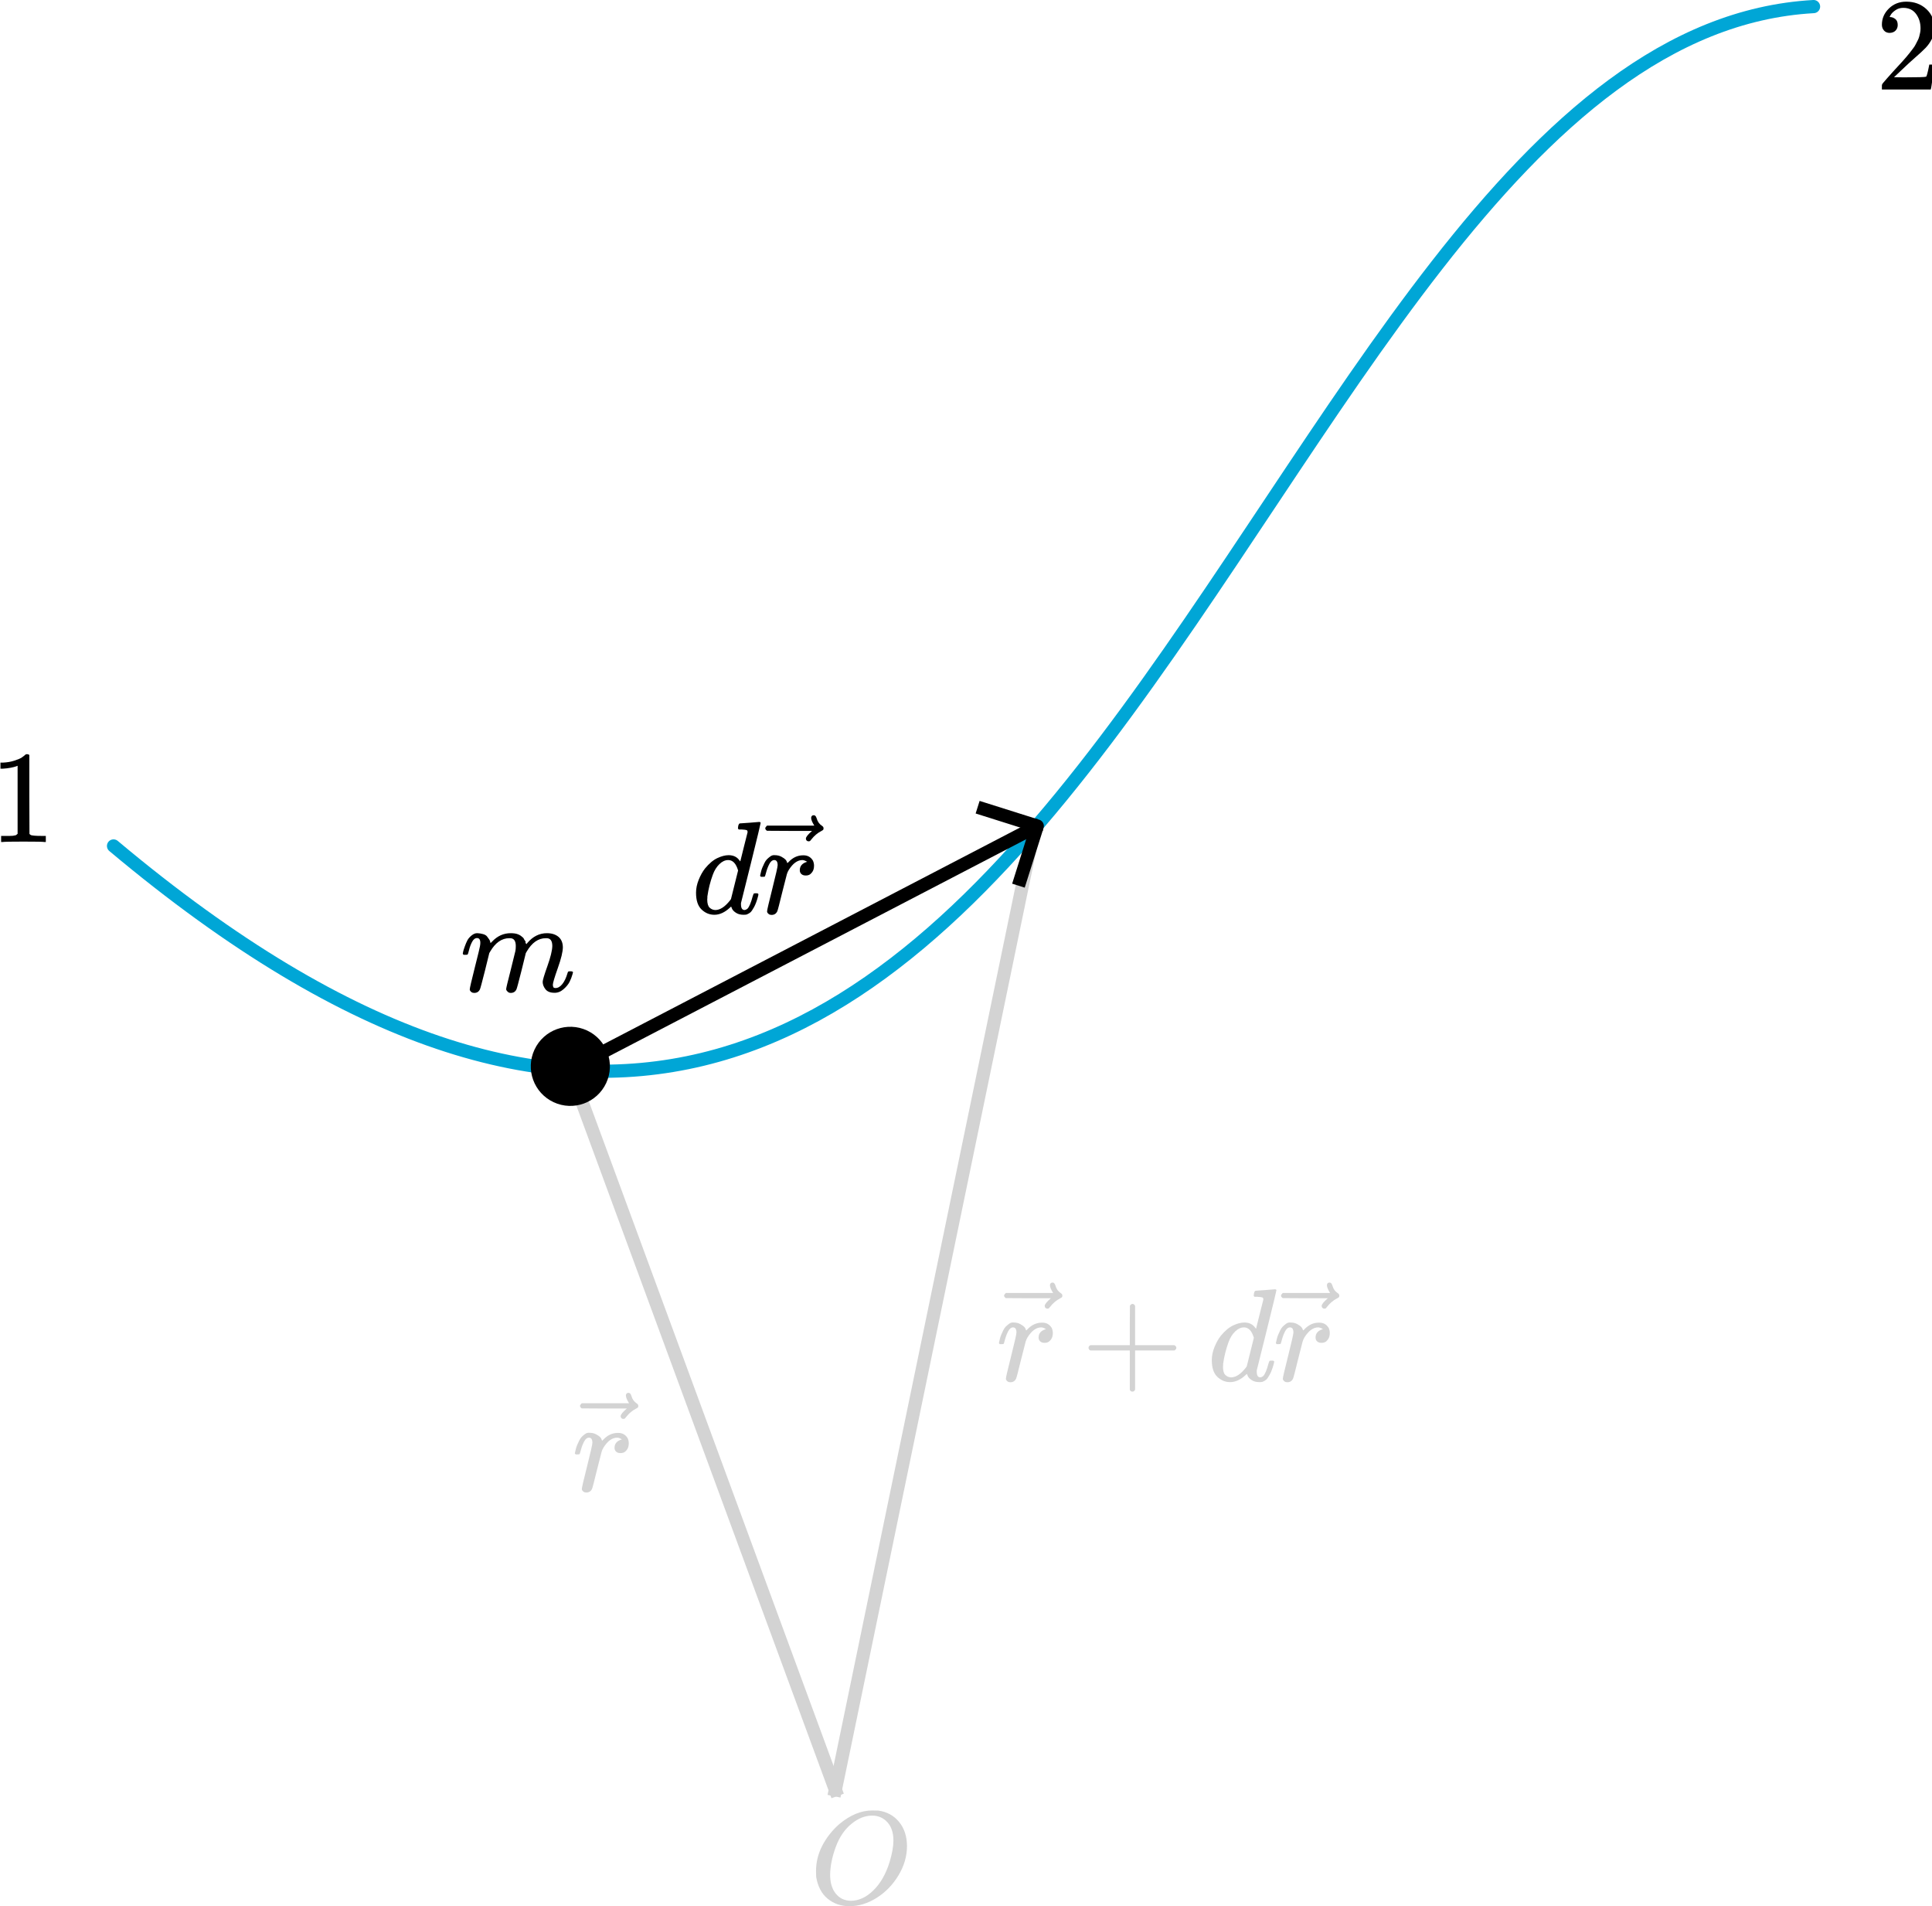 <?xml version="1.0" encoding="UTF-8" standalone="no"?>
<!-- Created with Inkscape (http://www.inkscape.org/) -->

<svg
   width="146.536mm"
   height="144.549mm"
   viewBox="0 0 146.536 144.549"
   version="1.1"
   id="svg1"
   xml:space="preserve"
   inkscape:version="1.3.2 (091e20e, 2023-11-25, custom)"
   sodipodi:docname="ch4_Work.svg"
   xmlns:inkscape="http://www.inkscape.org/namespaces/inkscape"
   xmlns:sodipodi="http://sodipodi.sourceforge.net/DTD/sodipodi-0.dtd"
   xmlns:xlink="http://www.w3.org/1999/xlink"
   xmlns="http://www.w3.org/2000/svg"
   xmlns:svg="http://www.w3.org/2000/svg"><sodipodi:namedview
     id="namedview1"
     pagecolor="#ffffff"
     bordercolor="#000000"
     borderopacity="0.25"
     inkscape:showpageshadow="2"
     inkscape:pageopacity="0.0"
     inkscape:pagecheckerboard="0"
     inkscape:deskcolor="#ffffff"
     inkscape:document-units="mm"
     inkscape:zoom="0.60391059"
     inkscape:cx="935.56896"
     inkscape:cy="108.45976"
     inkscape:window-width="2400"
     inkscape:window-height="1261"
     inkscape:window-x="3741"
     inkscape:window-y="106"
     inkscape:window-maximized="1"
     inkscape:current-layer="layer1"><inkscape:page
       x="0"
       y="0"
       width="146.536"
       height="144.549"
       id="page2"
       margin="0"
       bleed="0" /></sodipodi:namedview><defs
     id="defs1"><marker
       style="overflow:visible"
       id="ArrowWide"
       refX="0"
       refY="0"
       orient="auto-start-reverse"
       inkscape:stockid="Wide arrow"
       markerWidth="1"
       markerHeight="1"
       viewBox="0 0 1 1"
       inkscape:isstock="true"
       inkscape:collect="always"
       preserveAspectRatio="xMidYMid"><path
         style="fill:none;stroke:context-stroke;stroke-width:1;stroke-linecap:butt"
         d="M 3,-3 0,0 3,3"
         transform="rotate(180,0.125,0)"
         sodipodi:nodetypes="ccc"
         id="path8" /></marker><style
       type="text/css"
       id="style1">*{stroke-linejoin: round; stroke-linecap: butt}</style><style
       type="text/css"
       id="style1-4">*{stroke-linejoin: round; stroke-linecap: butt}</style><style
       type="text/css"
       id="style1-1">*{stroke-linejoin: round; stroke-linecap: butt}</style><path
       id="MJX-42-TEX-I-1D45A"
       d="m 21,287 q 1,6 3,16 2,10 12,38 10,28 20,47 10,19 32,37 22,18 44,17 22,-1 43,-7 21,-6 30,-18 9,-12 16,-22 7,-10 8,-19 l 2,-7 q 0,-2 1,-2 l 11,11 q 60,64 141,64 17,0 31,-2 14,-2 26,-7 12,-5 19,-10 7,-5 15,-12 8,-7 10,-13 2,-6 8,-13 6,-7 4,-12 -2,-5 3,-9 5,-4 2,-7 l 8,10 q 63,75 149,75 54,0 87,-27 33,-27 34,-79 0,-51 -38,-158 -38,-107 -38,-128 1,-14 5,-19 4,-5 15,-5 28,0 52,30 24,30 39,82 3,11 6,13 3,2 16,2 20,0 20,-8 0,-1 -4,-15 -8,-29 -22,-57 -14,-28 -46,-56 -32,-28 -69,-27 -47,0 -68,27 -21,27 -21,56 0,19 36,120 36,101 37,152 0,59 -44,59 h -5 Q 565,404 506,303 L 499,291 466,157 Q 433,26 428,16 q -13,-27 -43,-27 -13,0 -21,7 -8,7 -11,12 -3,5 -3,10 0,11 34,143 l 36,146 q 3,15 3,38 0,59 -44,59 h -5 Q 288,404 229,303 L 222,291 189,157 Q 156,26 151,16 138,-11 108,-11 95,-11 87,-5 79,1 76,7 q -3,6 -2,10 0,13 38,164 39,154 39,161 3,15 3,27 0,36 -25,36 -22,0 -37,-28 Q 77,349 69,316 61,283 57,280 55,278 41,278 H 27 q -6,6 -6,9 z" /><path
       id="MJX-42-TEX-I-1D45F-7"
       d="m 21,287 q 1,3 2,8 1,5 5,22 4,17 10,31 6,14 15,33 9,19 20,30 11,11 26,22 15,11 33,9 29,0 51,-12 22,-12 31,-22 9,-10 11,-20 2,-6 3,-6 1,0 8,7 48,52 111,52 h 3 q 48,0 72,-41 8,-19 8,-37 0,-30 -13,-48 -13,-18 -26,-23 -13,-5 -25,-4 -20,0 -32,11 -12,11 -12,29 0,48 56,64 -22,13 -36,13 -56,0 -103,-74 Q 229,315 224,298 219,281 190,165 156,25 151,16 138,-11 108,-11 95,-11 87,-5 79,1 76,7 q -3,6 -2,10 0,13 40,172 40,159 40,177 0,39 -26,39 -21,0 -36,-28 Q 77,349 68,316 59,283 57,280 55,278 41,278 H 27 q -6,6 -6,9 z" /><path
       id="MJX-42-TEX-N-20D7-8"
       d="m 377,694 q 0,8 5,14 5,6 15,6 7,0 12,-5 5,-4 10,-19 10,-37 41,-57 11,-7 11,-18 0,-9 -3,-12 -3,-3 -14,-9 -43,-22 -75,-63 -2,-2 -5,-6 -3,-4 -5,-6 -2,-2 -5,-2 -3,0 -7,-1 -7,0 -13,5 -6,5 -7,15 0,19 47,59 H 213 l -171,1 q -13,9 -13,19 0,7 13,20 h 359 q -24,38 -24,59 z" /><path
       id="MJX-42-TEX-N-2B"
       d="m 56,237 q 0,0 0,13 0,13 14,20 h 299 v 150 l 1,150 q 10,13 19,13 13,0 20,-15 V 270 h 298 q 15,-8 15,-20 0,-12 -15,-20 H 409 V -68 q -8,-14 -18,-14 h -2 -2 q -12,0 -18,14 V 230 H 70 q -14,7 -14,20 z" /><path
       id="MJX-42-TEX-I-1D451"
       d="m 366,683 q 1,0 72,5 71,5 73,6 12,0 12,-8 0,-7 -73,-302 -73,-295 -75,-301 -2,-6 -1,-15 0,-42 28,-42 9,1 20,9 21,20 41,96 6,20 10,21 2,1 10,1 h 4 4 q 15,0 15,-8 0,-5 -3,-16 Q 490,79 473,48 456,17 445,8 434,-1 417,-8 q -8,-2 -24,-2 -34,0 -57,15 -23,15 -30,31 l -6,15 q -1,1 -4,-1 -2,-2 -4,-4 -59,-56 -120,-56 -55,0 -97,40 -42,40 -42,127 0,48 20,98 20,50 48,86 47,57 94,79 47,22 85,22 56,0 84,-42 5,-6 5,-4 1,4 27,109 26,105 28,111 0,13 -7,16 -7,3 -39,5 h -21 q -6,6 -6,8 0,2 2,19 5,19 13,19 z M 352,326 q -23,79 -75,79 -35,0 -67,-31 -32,-31 -50,-81 -29,-79 -41,-164 0,-3 0,-11 0,-8 -1,-12 0,-45 18,-62 18,-17 43,-18 54,0 111,72 l 8,11 z" /><path
       id="MJX-42-TEX-I-1D442"
       d="M 740,435 Q 740,320 676,213 612,106 511,42 410,-22 304,-22 207,-22 138,35 69,92 51,201 q -1,8 -1,43 0,102 48,194 48,92 129,163 124,103 249,103 38,0 48,-1 97,-14 156,-86 59,-72 60,-182 z m -103,41 q 0,89 -46,139 -46,50 -115,50 -80,0 -154,-60 -80,-63 -122,-177 -42,-114 -43,-212 0,-90 43,-143 43,-53 114,-54 90,0 171,79 81,79 123,215 29,95 29,163 z" /><path
       id="MJX-43-TEX-N-31"
       d="m 213,578 -13,-5 q -14,-5 -40,-10 -26,-5 -58,-7 H 83 v 46 h 19 q 47,2 87,15 40,13 56,24 16,11 28,22 2,3 12,3 9,0 17,-6 V 361 l 1,-300 q 7,-7 12,-9 5,-2 24,-4 19,-2 62,-2 h 26 V 0 H 416 Q 395,3 257,3 121,3 100,0 H 88 v 46 h 26 q 22,0 38,0 16,0 25,1 9,1 16,3 7,2 8,2 1,0 6,5 5,5 6,4 z" /><path
       id="MJX-43-TEX-N-32"
       d="m 109,429 q -27,0 -43,18 -16,18 -16,44 0,71 53,123 53,52 132,52 91,0 152,-56 61,-56 62,-145 0,-43 -20,-82 -20,-39 -48,-68 -28,-29 -80,-74 -36,-31 -100,-92 l -59,-56 76,-1 q 157,0 167,5 7,2 24,89 v 3 h 40 v -3 Q 448,183 436,95 424,7 421,3 V 0 H 50 v 19 12 q 0,7 6,15 6,8 30,35 29,32 50,56 9,10 34,37 25,27 34,37 9,10 29,33 20,23 28,34 8,11 23,30 15,19 21,32 6,13 15,29 9,16 13,32 4,16 7,30 3,14 3,33 0,63 -34,109 -34,46 -97,46 -33,0 -58,-17 -25,-17 -35,-33 -10,-16 -10,-19 0,-1 5,-1 18,0 37,-14 19,-14 19,-46 0,-25 -16,-42 -16,-17 -45,-18 z" /></defs><g
     inkscape:label="Layer 1"
     inkscape:groupmode="layer"
     id="layer1"
     transform="translate(-241.498,-544.262)"><path
       style="opacity:1;fill:#000000;fill-opacity:1;stroke:#d3d3d3;stroke-width:1;stroke-linecap:square;stroke-opacity:1"
       d="M 304.857,679.99 284.728,625.341"
       id="path98"
       inkscape:export-filename="Work.png"
       inkscape:export-xdpi="423.27646"
       inkscape:export-ydpi="423.27646" /><path
       style="opacity:1;fill:#000000;fill-opacity:1;stroke:#d3d3d3;stroke-width:1;stroke-linecap:square;stroke-opacity:1"
       d="m 304.857,679.99 15.093,-72.971"
       id="path99" /><path
       style="opacity:1;fill:none;stroke:#00a6d6;stroke-width:1;stroke-linecap:round"
       d="m 250.109,608.416 c 72.828,61.11 84.761,-61.166 128.941,-63.655"
       id="path85"
       sodipodi:nodetypes="cc" /><circle
       style="opacity:1;fill:#000000;fill-opacity:1;stroke:#000000;stroke-width:1;stroke-linecap:square;stroke-opacity:1"
       id="path87"
       cx="522.268"
       cy="446.216"
       r="2.5"
       transform="rotate(25)" /><path
       style="opacity:1;fill:#000000;fill-opacity:1;stroke:#000000;stroke-width:1;stroke-linecap:square;stroke-opacity:1;marker-end:url(#ArrowWide)"
       d="m 284.728,625.341 35.221,-18.322"
       id="path88"
       sodipodi:nodetypes="cc" /><g
       data-mml-node="mi"
       id="g1-38"
       style="fill:#000000;stroke:#000000;stroke-width:0"
       transform="matrix(0.01,0,0,-0.01,276.389,619.451)"><use
         data-c="1D45A"
         xlink:href="#MJX-42-TEX-I-1D45A"
         id="use1-37"
         style="stroke-width:0" /></g><g
       id="g110"
       style="fill:#d3d3d3"
       transform="translate(-37.313,4.163)"><g
         data-mml-node="TeXAtom"
         data-mjx-texclass="ORD"
         transform="matrix(0.01,0,0,-0.01,354.366,644.813)"
         id="g5-1"
         style="fill:#d3d3d3;stroke:#000000;stroke-width:0"><g
           data-mml-node="mover"
           id="g4-0"
           style="fill:#d3d3d3;stroke-width:0"><g
             data-mml-node="mi"
             id="g2-7"
             style="fill:#d3d3d3;stroke-width:0"><use
               data-c="1D45F"
               xlink:href="#MJX-42-TEX-I-1D45F-7"
               id="use2-3"
               style="fill:#d3d3d3;stroke-width:0" /></g><g
             data-mml-node="mo"
             transform="translate(31.1,31)"
             id="g3-4"
             style="fill:#d3d3d3;stroke-width:0"><use
               data-c="20D7"
               xlink:href="#MJX-42-TEX-N-20D7-8"
               id="use3-9"
               style="fill:#d3d3d3;stroke-width:0" /></g></g></g><g
         data-mml-node="mo"
         transform="matrix(0.01,0,0,-0.01,360.813,644.813)"
         id="g6-6"
         style="fill:#d3d3d3;stroke:#000000;stroke-width:0"><use
           data-c="2B"
           xlink:href="#MJX-42-TEX-N-2B"
           id="use5-5"
           style="fill:#d3d3d3;stroke-width:0" /></g><g
         id="g103"
         style="fill:#d3d3d3"><g
           data-mml-node="mi"
           transform="matrix(0.01,0,0,-0.01,370.392,644.813)"
           id="g7-1"
           style="fill:#d3d3d3;stroke:#000000;stroke-width:0"><use
             data-c="1D451"
             xlink:href="#MJX-42-TEX-I-1D451"
             id="use6-09"
             style="fill:#d3d3d3;stroke-width:0" /></g><g
           data-mml-node="TeXAtom"
           data-mjx-texclass="ORD"
           transform="matrix(0.01,0,0,-0.01,375.372,644.813)"
           id="g11-9"
           style="fill:#d3d3d3;stroke:#000000;stroke-width:0"><g
             data-mml-node="mover"
             id="g10-6"
             style="fill:#d3d3d3;stroke-width:0"><g
               data-mml-node="mi"
               id="g8-8"
               style="fill:#d3d3d3;stroke-width:0"><use
                 data-c="1D45F"
                 xlink:href="#MJX-42-TEX-I-1D45F-7"
                 id="use7-3"
                 style="fill:#d3d3d3;stroke-width:0" /></g><g
               data-mml-node="mo"
               transform="translate(31.1,31)"
               id="g9-4"
               style="fill:#d3d3d3;stroke-width:0"><use
                 data-c="20D7"
                 xlink:href="#MJX-42-TEX-N-20D7-8"
                 id="use8-8"
                 style="fill:#d3d3d3;stroke-width:0" /></g></g></g></g></g><g
       data-mml-node="mi"
       transform="matrix(0.01,0,0,-0.01,302.891,688.6)"
       id="g12-4"
       style="fill:#d3d3d3;stroke:#000000;stroke-width:0"><use
         data-c="1D442"
         xlink:href="#MJX-42-TEX-I-1D442"
         id="use11-99"
         style="fill:#d3d3d3;stroke-width:0" /></g><g
       data-mml-node="TeXAtom"
       data-mjx-texclass="ORD"
       transform="matrix(0.01,0,0,-0.01,284.889,657.338)"
       id="g102"
       style="fill:#d3d3d3;stroke:#000000;stroke-width:0"><g
         data-mml-node="mover"
         id="g101"
         style="fill:#d3d3d3;stroke-width:0"><g
           data-mml-node="mi"
           id="g99"
           style="fill:#d3d3d3;stroke-width:0"><use
             data-c="1D45F"
             xlink:href="#MJX-42-TEX-I-1D45F-7"
             id="use99"
             style="fill:#d3d3d3;stroke-width:0" /></g><g
           data-mml-node="mo"
           transform="translate(31.1,31)"
           id="g100"
           style="fill:#d3d3d3;stroke-width:0"><use
             data-c="20D7"
             xlink:href="#MJX-42-TEX-N-20D7-8"
             id="use100"
             style="fill:#d3d3d3;stroke-width:0" /></g></g></g><g
       id="g109"
       transform="translate(-76.432,-31.278)"><g
         data-mml-node="mi"
         transform="matrix(0.01,0,0,-0.01,370.392,644.813)"
         id="g104"
         style="fill:#000000;stroke:#000000;stroke-width:0"><use
           data-c="1D451"
           xlink:href="#MJX-42-TEX-I-1D451"
           id="use103"
           style="stroke-width:0" /></g><g
         data-mml-node="TeXAtom"
         data-mjx-texclass="ORD"
         transform="matrix(0.01,0,0,-0.01,375.372,644.813)"
         id="g108"
         style="fill:#000000;stroke:#000000;stroke-width:0"><g
           data-mml-node="mover"
           id="g107"
           style="stroke-width:0"><g
             data-mml-node="mi"
             id="g105"
             style="stroke-width:0"><use
               data-c="1D45F"
               xlink:href="#MJX-42-TEX-I-1D45F-7"
               id="use104"
               style="stroke-width:0" /></g><g
             data-mml-node="mo"
             transform="translate(31.1,31)"
             id="g106"
             style="stroke-width:0"><use
               data-c="20D7"
               xlink:href="#MJX-42-TEX-N-20D7-8"
               id="use105"
               style="stroke-width:0" /></g></g></g></g><use
       data-c="31"
       xlink:href="#MJX-43-TEX-N-31"
       id="use12-7"
       style="fill:#000000;stroke:#000000;stroke-width:0"
       transform="matrix(0.01,0,0,-0.01,240.703,608.115)" /><use
       data-c="32"
       xlink:href="#MJX-43-TEX-N-32"
       transform="matrix(0.01,0,0,-0.01,383.734,551.048)"
       id="use13-8"
       style="fill:#000000;stroke:#000000;stroke-width:0" /></g></svg>
